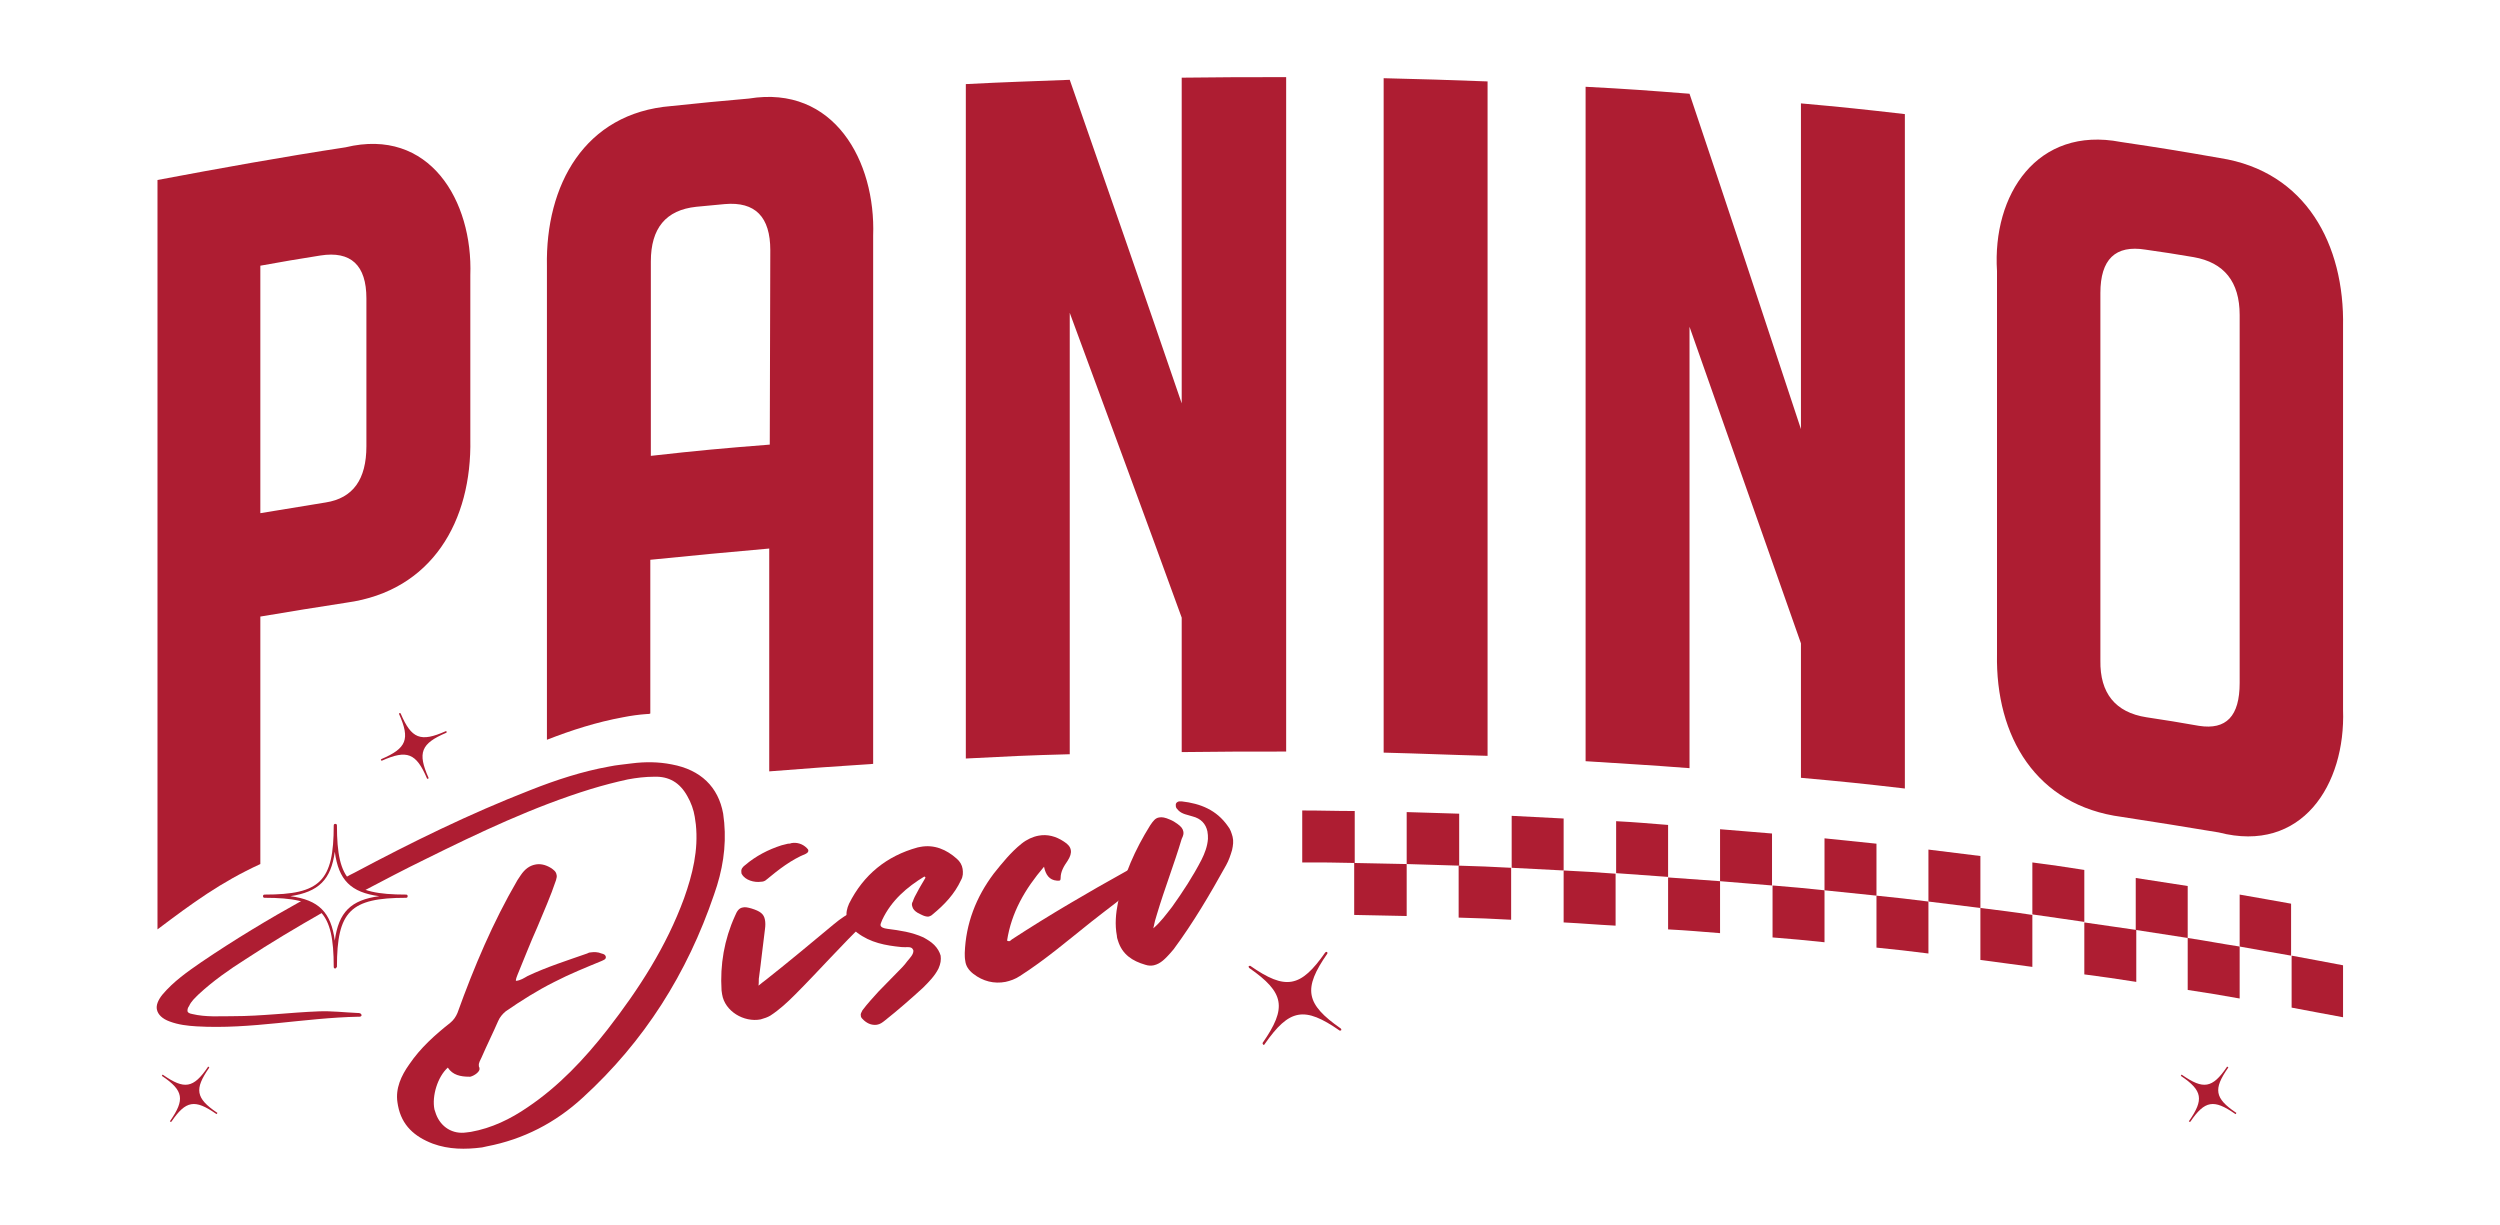 <?xml version="1.0" encoding="UTF-8"?>
<svg xmlns="http://www.w3.org/2000/svg" xmlns:xlink="http://www.w3.org/1999/xlink" version="1.1" id="b" x="0px" y="0px" viewBox="0 0 466.7 228.6" style="enable-background:new 0 0 466.7 228.6;" xml:space="preserve">
<style type="text/css">
	.st0{fill:#AE1D32;}
</style>
<g id="c">
	<g>
		<g>
			<path class="st0" d="M262.6,171c-3.9-0.1-5.9-0.1-9.8-0.2c0-3.9,0-5.8,0-9.7c3.9,0.1,5.9,0.1,9.8,0.2     C262.6,165.2,262.6,167.1,262.6,171z"></path>
			<path class="st0" d="M272.4,161.6c-3.9-0.1-5.9-0.2-9.8-0.3c0-3.9,0-5.8,0-9.7c3.9,0.1,5.9,0.2,9.8,0.3     C272.4,155.8,272.4,157.7,272.4,161.6z"></path>
			<path class="st0" d="M282.1,171.7c-3.9-0.2-5.8-0.3-9.8-0.4c0-3.9,0-5.8,0-9.7c3.9,0.1,5.9,0.2,9.8,0.4     C282.1,165.9,282.1,167.8,282.1,171.7z"></path>
			<path class="st0" d="M291.9,162.5c-3.9-0.2-5.8-0.3-9.7-0.5c0-3.9,0-5.8,0-9.7c3.9,0.2,5.8,0.3,9.7,0.5     C291.9,156.7,291.9,158.6,291.9,162.5z"></path>
			<path class="st0" d="M301.6,172.8c-3.9-0.2-5.8-0.4-9.7-0.6c0-3.9,0-5.8,0-9.7c3.9,0.2,5.8,0.3,9.7,0.6     C301.6,167,301.6,168.9,301.6,172.8z"></path>
			<path class="st0" d="M311.4,163.7c-3.9-0.3-5.8-0.4-9.7-0.7c0-3.9,0-5.8,0-9.7c3.9,0.2,5.8,0.4,9.7,0.7     C311.4,157.9,311.4,159.8,311.4,163.7z"></path>
			<path class="st0" d="M321.1,174.2c-3.9-0.3-5.8-0.5-9.7-0.7c0-3.9,0-5.8,0-9.7c3.9,0.3,5.8,0.4,9.7,0.7V174.2z"></path>
			<path class="st0" d="M330.8,165.3c-3.9-0.3-5.8-0.5-9.7-0.8v-9.7c3.9,0.3,5.8,0.5,9.7,0.8C330.8,159.5,330.8,161.4,330.8,165.3z"></path>
			<path class="st0" d="M340.6,175.9c-3.9-0.4-5.8-0.6-9.7-0.9c0-3.9,0-5.8,0-9.7c3.9,0.3,5.8,0.5,9.7,0.9     C340.6,170.1,340.6,172,340.6,175.9z"></path>
			<path class="st0" d="M350.3,167.2c-3.9-0.4-5.8-0.6-9.7-1c0-3.9,0-5.8,0-9.7c3.9,0.4,5.8,0.6,9.7,1     C350.3,161.4,350.3,163.3,350.3,167.2z"></path>
			<path class="st0" d="M360,178c-3.9-0.5-5.8-0.7-9.7-1.1c0-3.9,0-5.8,0-9.7c3.9,0.4,5.8,0.6,9.7,1.1V178z"></path>
			<path class="st0" d="M369.7,169.5c-3.9-0.5-5.8-0.7-9.7-1.2v-9.7c3.9,0.5,5.8,0.7,9.7,1.2C369.7,163.7,369.7,165.6,369.7,169.5z"></path>
			<path class="st0" d="M379.4,180.5c-3.9-0.5-5.8-0.8-9.7-1.3c0-3.9,0-5.8,0-9.7c3.9,0.5,5.8,0.7,9.7,1.3V180.5z"></path>
			<path class="st0" d="M389.1,172.1c-3.9-0.6-5.8-0.8-9.7-1.4V161c3.9,0.5,5.8,0.8,9.7,1.4V172.1z"></path>
			<path class="st0" d="M398.8,183.3c-3.9-0.6-5.8-0.9-9.7-1.4v-9.7c3.9,0.6,5.8,0.8,9.7,1.4V183.3z"></path>
			<path class="st0" d="M408.4,175.1c-3.9-0.6-5.8-0.9-9.7-1.5v-9.7c3.9,0.6,5.8,0.9,9.7,1.5V175.1z"></path>
			<path class="st0" d="M418.1,186.4c-3.9-0.7-5.8-1-9.7-1.6v-9.7c3.9,0.6,5.8,1,9.7,1.6V186.4z"></path>
			<path class="st0" d="M427.7,178.4c-3.9-0.7-5.8-1-9.6-1.7V167c3.9,0.7,5.8,1,9.6,1.7V178.4z"></path>
			<path class="st0" d="M437.4,189.9c-3.9-0.7-5.8-1.1-9.6-1.8v-9.7c3.9,0.7,5.8,1.1,9.6,1.8V189.9z"></path>
			<path class="st0" d="M252.9,161.1c-3.9-0.1-5.9-0.1-9.8-0.1c0-3.9,0-5.8,0-9.7c3.9,0,5.9,0.1,9.8,0.1     C252.9,155.3,252.9,157.2,252.9,161.1z"></path>
		</g>
		<path class="st0" d="M29.4,33.6c11.7-2.2,23.3-4.3,35.1-6.1c15.7-3.8,23.8,10,23.3,23.9V82c0.3,15.2-7.1,28.3-23.1,30.5    c-6.4,1-9.6,1.5-16.1,2.6c0,13.7,0,32.5,0,46.2c-7.4,3.4-12.7,7.3-19.2,12.2C29.4,131.6,29.4,75.6,29.4,33.6L29.4,33.6z     M48.6,95.8c4.9-0.8,7.3-1.2,12.2-2c5.1-0.8,7.6-4.3,7.6-10.5c0-9.2,0-18.4,0-27.6c0-6.2-2.9-8.9-8.6-8c-4.5,0.7-6.7,1.1-11.2,1.9    C48.6,64.9,48.6,80.3,48.6,95.8z"></path>
		<path class="st0" d="M220.6,75.3c0-20.3,0-40.6,0-60.8c7.8-0.1,11.7-0.1,19.5-0.1c0,42,0,83.9,0,125.9c-7.8,0-11.7,0-19.5,0.1    v-25.1c-6.9-19-13.9-37.9-20.9-56.9v82.4c-7.8,0.2-11.7,0.4-19.4,0.8c0-42,0-83.9,0-125.9c7.8-0.4,11.7-0.5,19.4-0.8    C206.7,35,213.7,55.1,220.6,75.3L220.6,75.3z"></path>
		<path class="st0" d="M258.3,140.5c0-42,0-83.9,0-125.9c7.8,0.2,11.7,0.3,19.4,0.6c0,42,0,83.9,0,125.9    C270,140.9,266.1,140.7,258.3,140.5z"></path>
		<path class="st0" d="M336.2,80.1c0-20.3,0-40.6,0-60.8c7.8,0.7,11.6,1.1,19.4,2v125.9c-7.7-0.9-11.6-1.3-19.4-2    c0-8.4,0-16.7,0-25.1c-6.9-19.7-13.9-39.4-20.8-59.1c0,27.5,0,54.9,0,82.4c-7.8-0.6-11.7-0.8-19.4-1.3c0-42,0-83.9,0-125.9    c7.8,0.4,11.7,0.7,19.4,1.3C322.4,38.3,329.3,59.2,336.2,80.1z"></path>
		<path class="st0" d="M396.1,152.5c-16-2.1-23.6-15-23.3-30.4c0-23.8,0-47.6,0-71.5c-0.9-14.3,7.5-27.1,23.1-24.1    c7.4,1.1,11.1,1.7,18.5,3c16.1,2.5,23.3,16.2,23,31.5v71.5c0.5,14-7.7,26.9-23.2,22.9C406.9,154.2,403.3,153.6,396.1,152.5    L396.1,152.5z M400.7,133.9c3.9,0.6,5.9,0.9,9.8,1.6c5.1,0.8,7.6-1.8,7.6-8V58.8c0-6.2-2.9-9.8-8.6-10.8c-3.6-0.6-5.4-0.9-9-1.4    c-5.6-0.9-8.4,1.8-8.4,8.1v68.6C392,129.4,394.9,133,400.7,133.9z"></path>
		<g>
			<path class="st0" d="M142,190.3c-3.1,0.6-6.7-1.5-7.2-4.7c0-0.2-0.1-0.5-0.1-0.7c-0.3-4.8,0.5-9.5,2.5-13.9     c0.4-1,0.8-1.5,1.5-1.6c0.4-0.1,0.9,0,1.6,0.2c1.6,0.5,2.3,1,2.5,2.1c0.1,0.5,0.1,1.1,0,1.8c-0.4,3-0.7,6-1.1,8.9     c-0.1,0.4,0,0.9-0.1,1.6c0.6-0.5,1-0.8,1.4-1.1c4.3-3.4,8.5-6.9,12.7-10.4c1.2-1,2.5-1.9,3.9-2.5c0.3-0.1,0.5-0.2,0.7-0.2     c0.3-0.1,0.6-0.1,0.9,0c0.6,0.2,1.2,0.4,1.4,1l0,0c0.1,0.5-0.4,0.8-0.8,1.1c-4.7,4.5-8.9,9.3-13.4,13.8c-1.4,1.4-2.9,2.8-4.6,3.9     C143.3,189.9,142.7,190.1,142,190.3L142,190.3z M147.7,157.4c1-0.2,2.1,0.1,2.9,0.9c0.2,0.2,0.3,0.3,0.3,0.5s-0.1,0.4-0.5,0.6     c-2.7,1.1-5,2.9-7.3,4.8c-0.3,0.3-0.7,0.4-1,0.4c-1.3,0.2-3-0.3-3.6-1.4c-0.1-0.1-0.1-0.3-0.1-0.4c-0.1-0.6,0.3-1,0.7-1.3     c2-1.7,4.3-2.9,6.8-3.7c0.4-0.1,0.8-0.2,1.2-0.3C147.3,157.5,147.5,157.5,147.7,157.4L147.7,157.4z"></path>
			<path class="st0" d="M171.2,166.6c0.5-1,1.1-1.9,1.6-2.8c-0.1,0-0.2-0.1-0.2-0.2c-3.3,2-6.2,4.5-7.9,8.1     c-0.2,0.5-0.4,0.9-0.3,1.1c0.1,0.3,0.5,0.5,1.3,0.6c2.3,0.3,4.5,0.6,6.7,1.6c0.7,0.4,1.4,0.8,2,1.4c0.6,0.6,1,1.3,1.2,2     c0.1,0.8,0,1.5-0.4,2.4c-0.7,1.4-1.8,2.5-2.9,3.6c-2.3,2.1-4.7,4.2-7.1,6.1c-0.5,0.4-0.9,0.7-1.5,0.8c-0.8,0.1-1.6-0.1-2.4-0.8     c-0.3-0.3-0.6-0.5-0.6-0.9c-0.1-0.3,0.1-0.6,0.3-1c0.9-1.2,2-2.4,3-3.5c1.5-1.5,2.9-3,4.4-4.5c0.4-0.4,0.7-0.8,1-1.2     c0.5-0.6,1.2-1.3,1.1-2c0-0.1-0.1-0.1-0.1-0.2c-0.3-0.6-1.3-0.3-2.1-0.4c-3-0.3-5.8-0.8-8.3-2.7c-1-0.8-1.7-1.8-1.9-2.8     c-0.2-0.8,0-1.7,0.4-2.6c2.7-5.4,7-8.9,12.8-10.5l0.5-0.1c2.6-0.5,4.9,0.5,6.8,2.2c0.6,0.5,1,1.2,1.1,1.9s0.1,1.4-0.3,2.1     c-1.2,2.6-3.1,4.6-5.3,6.4c-0.2,0.2-0.4,0.3-0.7,0.4c-0.7,0.1-1.5-0.4-2.1-0.7c-0.5-0.3-0.9-0.7-1-1.2c-0.1-0.3-0.1-0.6,0.1-0.9     C170.6,167.7,170.9,167.1,171.2,166.6L171.2,166.6z"></path>
			<path class="st0" d="M188,175.6c0.2,0.1,0.3,0.1,0.4,0.1c0.2,0,0.4-0.3,0.6-0.4c6.9-4.5,14.1-8.7,21.3-12.7     c0.3-0.2,0.6-0.3,0.9-0.4c0.2,0,0.4-0.1,0.6,0c0.8,0.2,1.6,0.3,1.9,1c0,0.1,0.1,0.1,0.1,0.2c0.1,0.7-0.7,1-1.1,1.4     c-2.8,2.7-6,4.9-9,7.3c-4.4,3.5-8.6,7.1-13.3,10.1c-0.9,0.6-1.8,0.9-2.7,1.1c-2.1,0.4-4.2-0.1-6-1.5c-0.9-0.7-1.4-1.5-1.5-2.4     c-0.1-0.5-0.1-1-0.1-1.5c0.2-5.5,2.1-10.4,5.4-14.8c1.6-2,3.2-4,5.2-5.6c1-0.8,2.1-1.3,3.2-1.5c1.6-0.3,3.2,0.1,4.7,1.1     c0.8,0.5,1.2,1,1.3,1.6s-0.1,1.2-0.6,2c-0.7,1-1.3,2-1.3,3.2c0,0.4-0.1,0.5-0.3,0.5c-0.1,0-0.2,0-0.4,0c-1.4-0.1-2.1-1.1-2.4-2.6     C191.3,166,188.8,170.4,188,175.6L188,175.6z"></path>
			<path class="st0" d="M216,170.6c-0.3,0.9-0.5,1.7-0.7,2.7c1.4-1.2,2.4-2.6,3.5-4c2-2.8,3.9-5.7,5.5-8.8c0.6-1.2,1.1-2.5,1.2-3.9     c0-0.5,0-0.9-0.1-1.4c-0.3-1.4-1.2-2.4-2.8-2.8c-0.9-0.3-1.9-0.4-2.6-1.1c-0.2-0.2-0.5-0.5-0.5-0.8c0-0.1,0-0.2,0-0.4     c0.1-0.3,0.3-0.4,0.6-0.5c0.1,0,0.3,0,0.5,0c3.5,0.4,6.5,1.6,8.6,4.6c0.5,0.6,0.7,1.3,0.9,2c0.2,0.8,0.1,1.6-0.1,2.5     c-0.3,1-0.6,1.9-1.1,2.8c-3,5.4-6.1,10.7-9.8,15.7c-0.2,0.2-0.4,0.5-0.6,0.7c-0.9,1-1.8,2-3.1,2.3c-0.5,0.1-1,0.1-1.6-0.1     c-2.4-0.7-4.3-1.9-5.1-4.5c-0.1-0.3-0.2-0.6-0.2-0.9c-0.4-2.1-0.2-4.2,0.2-6.2c1.1-5.2,3.2-9.9,6-14.4c0.6-0.9,1-1.4,1.7-1.5     c0.5-0.1,1.1,0,2,0.4c0.5,0.2,1,0.5,1.4,0.8c0.7,0.5,1,0.9,1.1,1.4c0.1,0.4,0,0.8-0.3,1.4C219.2,161.3,217.4,165.9,216,170.6     L216,170.6z"></path>
			<path class="st0" d="M56.6,168c-6.5,3.6-12.8,7.4-19,11.6c-2.6,1.8-5.2,3.6-7.3,6.1c-0.8,1-1.2,2-1,2.8c0.2,0.9,1,1.7,2.4,2.2     c1.6,0.6,3.3,0.8,5,0.9c10.1,0.6,20.1-1.6,30.2-1.8h0.2c0.2,0,0.4-0.1,0.4-0.3l0,0c-0.1-0.4-0.5-0.4-0.8-0.4     c-2.4-0.1-4.8-0.4-7.2-0.3c-5.3,0.2-10.6,0.9-16,0.9c-2.5,0-5.1,0.2-7.6-0.4c-0.6-0.1-0.9-0.3-0.9-0.6c0-0.2,0-0.5,0.3-0.9     c0.4-0.9,1.1-1.5,1.8-2.2c2.7-2.5,5.7-4.6,8.7-6.5c4.7-3.1,9.6-6,14.5-8.8C59.5,169.3,58.2,168.5,56.6,168L56.6,168z"></path>
			<path class="st0" d="M135.2,153.6c-0.1-0.6-0.1-1.1-0.2-1.7c-0.9-5-4.2-8.2-9.6-9.2c-2.5-0.5-5-0.5-7.4-0.2     c-1.4,0.2-2.9,0.3-4.3,0.6c-5,0.9-9.9,2.5-14.7,4.4c-11.3,4.4-22.1,9.7-32.8,15.4c-0.6,0.3-1.2,0.6-1.7,0.9     c0.8,1.1,1.9,1.9,3.4,2.5c3.8-2,7.6-4,11.5-5.9c10.1-5,20.2-9.8,30.9-13.1c2.3-0.7,4.6-1.3,6.9-1.8c1.6-0.3,3.3-0.5,4.9-0.5     c2.8-0.1,4.8,1.1,6.2,3.6c0.7,1.2,1.2,2.6,1.4,3.9c0.1,0.5,0.1,0.9,0.2,1.4c0.5,4.8-0.6,9.3-2.2,13.8c-3.3,9-8.4,16.9-14.3,24.5     c-4.3,5.5-9.1,10.6-14.9,14.5c-3.2,2.2-6.7,3.9-10.6,4.6l-0.8,0.1c-2.6,0.4-4.8-1-5.7-3.4c-0.1-0.3-0.2-0.6-0.3-0.9     c-0.5-2.5,0.6-6.1,2.5-7.8c0.9,1.4,2.4,1.7,4,1.7h0.2c0.8-0.2,1.9-1,1.7-1.6v-0.1c-0.1-0.1-0.1-0.2-0.1-0.3     c-0.1-0.6,0.3-1.1,0.5-1.6c1-2.3,2.1-4.5,3.1-6.8c0.3-0.7,0.8-1.3,1.4-1.8c2.9-2,5.9-3.9,9.1-5.5c2.9-1.5,5.9-2.7,8.8-3.9     c0.4-0.2,0.8-0.3,0.8-0.7v-0.1c-0.1-0.4-0.4-0.5-0.8-0.6c-0.7-0.3-1.4-0.3-2.1-0.2c-0.2,0-0.4,0.1-0.6,0.2     c-3.7,1.3-7.5,2.5-11.1,4.2c-0.7,0.4-1.3,0.8-2.1,0.9h-0.1c0-0.4,0.2-0.8,0.3-1.1c1.2-2.9,2.4-6,3.7-8.9c1.2-2.9,2.5-5.8,3.5-8.8     c0.1-0.4,0.2-0.7,0.1-1c-0.1-0.6-0.5-0.9-1.1-1.3c-1-0.6-2-0.8-2.9-0.6c-1,0.2-1.9,0.8-2.7,2c-0.2,0.3-0.4,0.6-0.6,0.9     c-4.6,7.9-8.1,16.2-11.2,24.8c-0.3,0.7-0.7,1.3-1.3,1.8c-2.9,2.3-5.6,4.7-7.7,7.8c-1.5,2.1-2.6,4.5-2.2,7.1l0.1,0.6     c0.7,3.7,3.1,5.8,6.5,7.1c3,1.1,6.1,1.1,9.2,0.7l0.9-0.2c6.8-1.3,12.8-4.4,17.9-9.1c11.5-10.5,19.5-23.2,24.5-37.9     C134.9,162.5,135.6,158.1,135.2,153.6L135.2,153.6z"></path>
		</g>
		<path class="st0" d="M139.8,18.4c-5.8,0.5-8.7,0.8-14.5,1.4c-16.2,1.3-23.5,14.8-23.2,29.9c0,30.3,0,58,0,88.4    c4.6-1.8,9.3-3.3,14.2-4.2c1.5-0.3,3-0.5,4.4-0.6c0.2,0,0.5,0,0.7-0.1c0-10.4,0-18.3,0-28.7c8.9-0.9,13.3-1.3,22.2-2.1V144    c7.8-0.6,11.6-0.9,19.4-1.4c0-32.9,0-65.7,0-98.6C163.5,30.1,155.7,15.8,139.8,18.4L139.8,18.4z M143.7,83    c-8.9,0.7-13.3,1.1-22.2,2.1c0-12.1,0-24.2,0-36.3c0-6.2,2.8-9.6,8.5-10.2c2.1-0.2,3.2-0.3,5.3-0.5c5.7-0.5,8.5,2.4,8.5,8.6    L143.7,83L143.7,83z"></path>
		<path class="st0" d="M79.9,145.4c-0.1,0-0.1,0-0.2-0.1c-2-4.7-3.7-5.4-8.4-3.3c-0.1,0-0.1,0-0.2-0.1c0-0.1,0-0.1,0.1-0.2    c4.7-2,5.4-3.7,3.3-8.4c0-0.1,0-0.1,0.1-0.2c0.1,0,0.1,0,0.2,0.1c2,4.7,3.7,5.4,8.4,3.3c0.1,0,0.1,0,0.2,0.1c0,0.1,0,0.1-0.1,0.2    c-4.7,2-5.4,3.7-3.3,8.4C80,145.3,80,145.3,79.9,145.4z"></path>
		<path class="st0" d="M31.8,209.4c-0.1,0-0.1-0.1,0-0.2c2.7-3.9,2.5-5.6-1.5-8.3c-0.1,0-0.1-0.1,0-0.2c0-0.1,0.1-0.1,0.2,0    c3.9,2.7,5.6,2.5,8.3-1.5c0-0.1,0.1-0.1,0.2,0s0.1,0.1,0,0.2c-2.7,3.9-2.5,5.6,1.5,8.3c0.1,0,0.1,0.1,0,0.2s-0.1,0.1-0.2,0    c-3.9-2.7-5.6-2.5-8.3,1.5C32,209.4,31.9,209.4,31.8,209.4z"></path>
		<path class="st0" d="M408.7,209.4c-0.1,0-0.1-0.1,0-0.2c2.7-3.9,2.5-5.6-1.5-8.3c-0.1,0-0.1-0.1,0-0.2c0-0.1,0.1-0.1,0.2,0    c3.9,2.7,5.6,2.5,8.3-1.5c0-0.1,0.1-0.1,0.2,0c0.1,0,0.1,0.1,0,0.2c-2.7,3.9-2.5,5.6,1.5,8.3c0.1,0,0.1,0.1,0,0.2    c0,0.1-0.1,0.1-0.2,0c-3.9-2.7-5.6-2.5-8.3,1.5C408.8,209.4,408.8,209.4,408.7,209.4z"></path>
		<path class="st0" d="M235.8,195c-0.1-0.1-0.1-0.2-0.1-0.3c4.6-6.6,4.1-9.4-2.5-14c-0.1-0.1-0.1-0.2-0.1-0.3s0.2-0.1,0.3-0.1    c6.6,4.6,9.4,4.1,14-2.5c0.1-0.1,0.2-0.1,0.3-0.1s0.1,0.2,0.1,0.3c-4.6,6.6-4.1,9.4,2.5,14c0.1,0.1,0.1,0.2,0.1,0.3    c-0.1,0.1-0.2,0.1-0.3,0.1c-6.6-4.6-9.4-4.1-14,2.5C236,195.1,235.9,195.1,235.8,195z"></path>
		<path class="st0" d="M62.6,180.8c-0.2,0-0.3-0.1-0.3-0.3c0-10.4-2.5-12.9-12.9-12.9c-0.2,0-0.3-0.1-0.3-0.3s0.1-0.3,0.3-0.3    c10.4,0,12.9-2.5,12.9-12.9c0-0.2,0.1-0.3,0.3-0.3s0.3,0.1,0.3,0.3c0,10.4,2.5,12.9,12.9,12.9c0.2,0,0.3,0.1,0.3,0.3    s-0.1,0.3-0.3,0.3c-10.4,0-12.9,2.5-12.9,12.9C62.8,180.6,62.7,180.8,62.6,180.8z M54.2,167.3c5.3,0.7,7.6,3,8.3,8.3    c0.7-5.3,3-7.6,8.3-8.3c-5.3-0.7-7.6-3-8.3-8.3C61.8,164.2,59.5,166.5,54.2,167.3z"></path>
	</g>
</g>
</svg>
